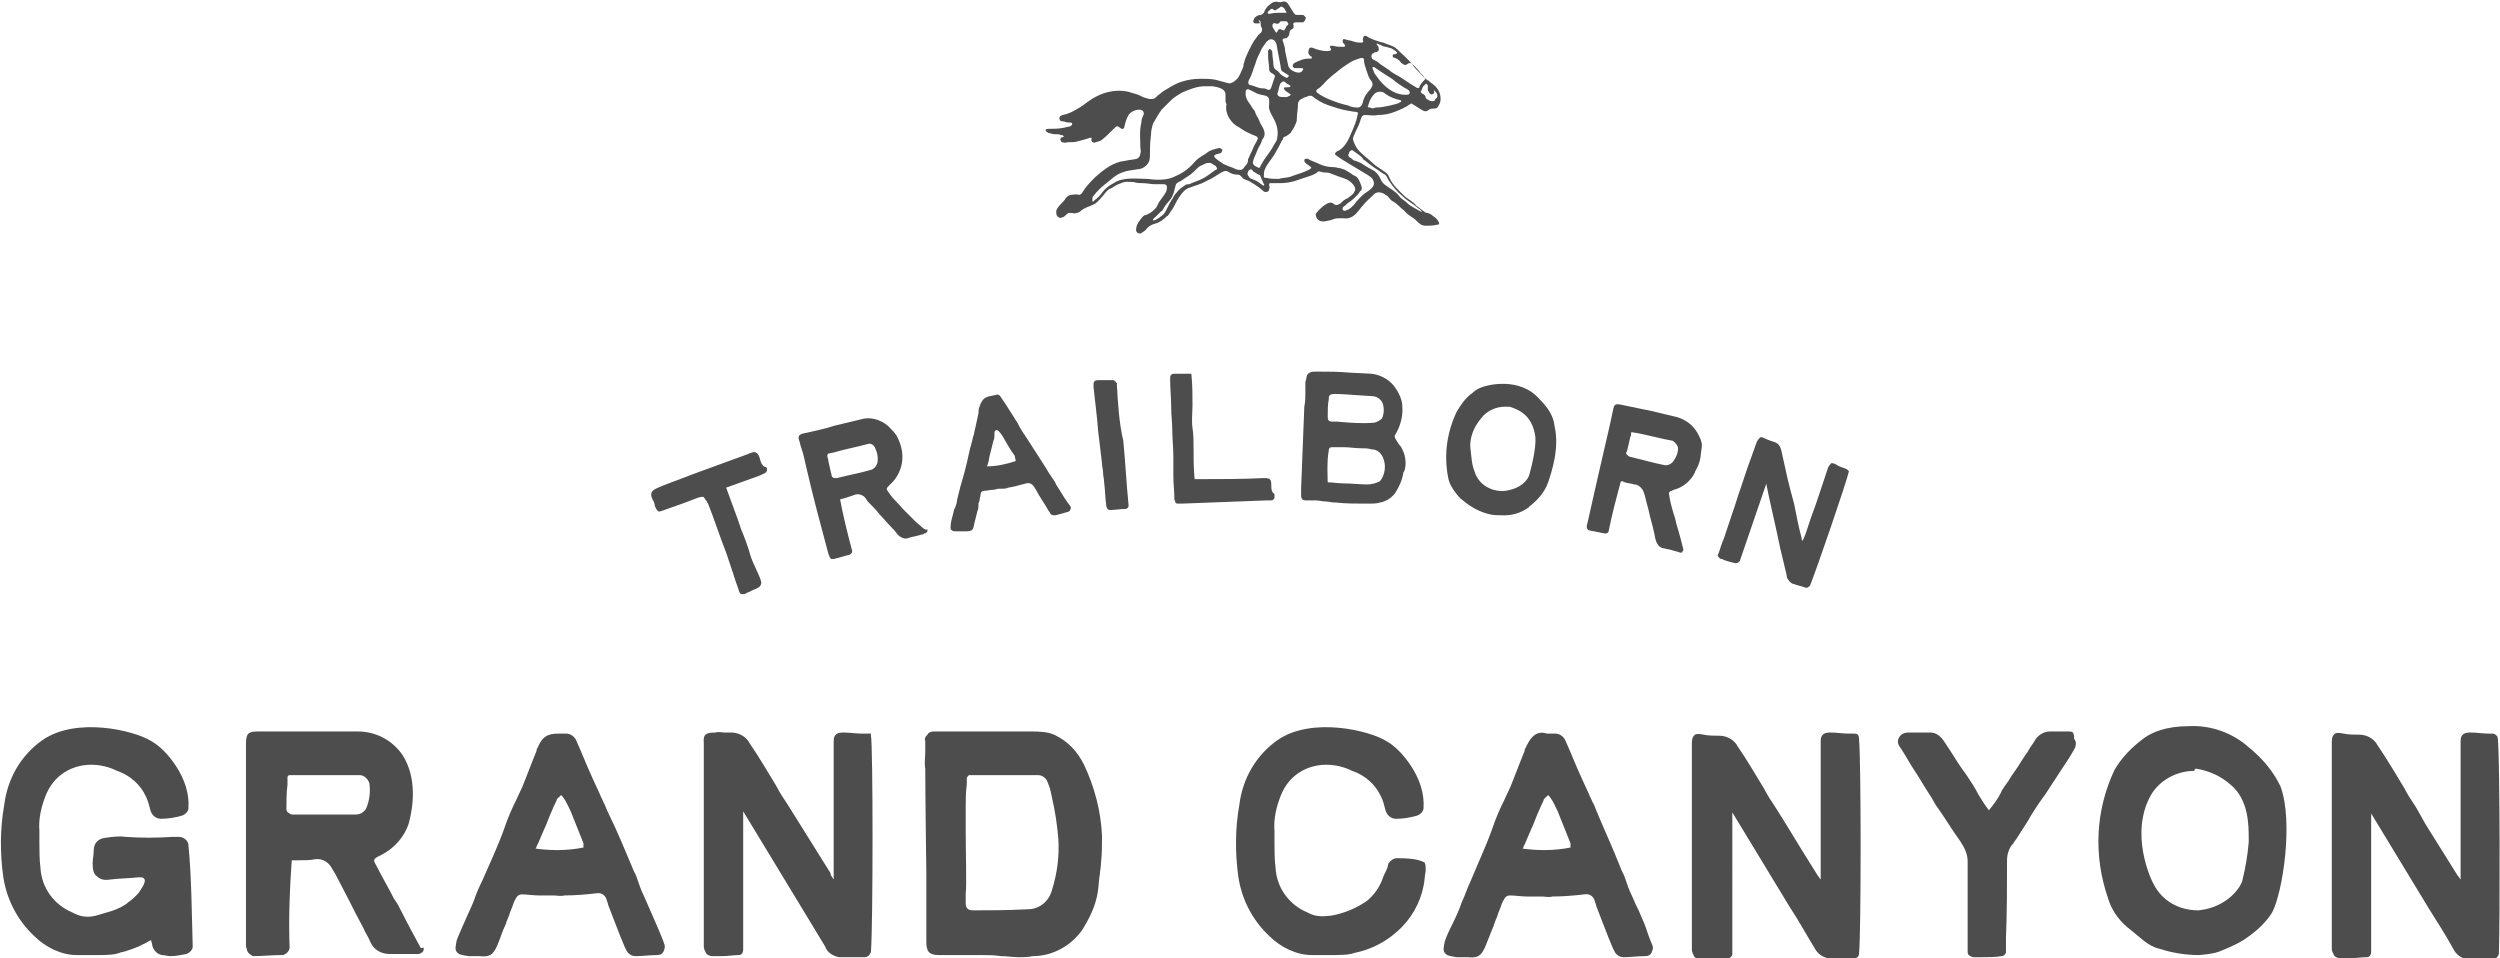 <?xml version="1.0" encoding="UTF-8"?>
<!-- Generator: Adobe Illustrator 28.3.0, SVG Export Plug-In . SVG Version: 6.00 Build 0)  -->
<svg xmlns="http://www.w3.org/2000/svg" xmlns:xlink="http://www.w3.org/1999/xlink" version="1.1" id="Layer_1" x="0px" y="0px" viewBox="0 0 234.8 90" style="enable-background:new 0 0 234.8 90;" xml:space="preserve">
<style type="text/css">
	.st0{fill:#4D4D4D;}
</style>
<path class="st0" d="M118.2,2.2h-0.3c-0.1,0-0.2-0.1-0.2-0.2c0-0.1,0.1-0.2,0.1-0.3c0.2-0.2,0.4-0.3,0.6-0.3c0.1,0,0.2-0.1,0.3-0.2  c0.1-0.3,0.3-0.6,0.6-0.8c0.2-0.2,0.5-0.3,0.8-0.2c0.1,0,0.1,0,0.2,0c0.3-0.1,0.5-0.1,0.7,0.2c0.2,0.3,0.3,0.5,0.5,0.8  c0.1,0.1,0.1,0.2,0.3,0.2c0.1,0,0.3,0,0.4,0s0.3,0,0.3,0.1c0.1,0.1,0.2,0.1,0.1,0.3c0,0.1-0.1,0.2-0.2,0.3c-0.1,0-0.2,0-0.3,0h-0.4  c-0.2,0-0.3,0.1-0.2,0.3c0,0.1,0,0.3-0.1,0.3c-0.2,0.1-0.3,0.2-0.3,0.4c0,0.1,0,0.2-0.1,0.3c-0.1,0.1-0.1,0.2-0.3,0.2  c-0.2,0-0.3,0.1-0.2,0.3c0.1,0.3,0.2,0.6,0.2,0.9c0.1,0.5,0.2,0.9,0.3,1.4c0.1,0.4,0.8,0.7,1.1,0.6c0.1,0,0.2-0.1,0.3-0.3  c0-0.1-0.1-0.1-0.1-0.1c-0.2,0-0.3,0-0.5,0c-0.1,0-0.1,0-0.2,0c-0.3-0.1-0.2-0.4,0-0.5c0.2-0.1,0.4-0.2,0.7-0.3  c0.3-0.1,0.6-0.1,0.8-0.1c0.1,0,0.1,0,0.1-0.1c0-0.1,0-0.1-0.1-0.1c-0.1-0.1-0.3-0.3-0.2-0.5c0-0.3,0.2-0.4,0.4-0.3  c0.5,0.2,0.9,0.3,1.4,0.3c0.1,0,0.2,0,0.3-0.1V4.6c0-0.1-0.1-0.1-0.1-0.2c0-0.1,0.1-0.1,0.1-0.1c0.1,0,0.2,0,0.2,0  c0.3,0.1,0.7,0.1,1,0.1c0.1,0,0.2-0.1,0.1-0.2c-0.1-0.1-0.2-0.2-0.2-0.3c0-0.2,0.1-0.3,0.2-0.2c0.2,0,0.3,0.1,0.5,0.1  c0.3,0.1,0.6,0.2,0.9,0.2c0.1,0,0.1,0,0.2,0c0.1,0,0.2-0.1,0.1-0.2v0c0-0.1,0-0.3,0.1-0.4c0.1-0.1,0.3,0,0.4,0.1  c0.4,0.2,0.9,0.4,1.4,0.5c0.3,0.1,0.5,0.2,0.8,0.3c0.3,0.1,0.5,0.3,0.7,0.5c0.4,0.4,0.8,0.7,1.2,1.2c0.2,0.3,0.4,0.5,0.6,0.7  c0.3,0.3,0.6,0.7,1,0.9c0.2,0.2,0.4,0.3,0.6,0.5c0.3,0.3,0.5,0.7,0.5,1.2c0,0.3-0.1,0.5-0.3,0.8c-0.1,0.1-0.3,0.1-0.4,0.1  c-0.1,0-0.3,0-0.4,0.1c-0.2,0.2-0.4,0.2-0.7,0c-0.3-0.2-0.5-0.3-0.8-0.5c-0.1-0.1-0.2-0.1-0.3,0c-0.4,0.3-0.9,0.5-1.4,0.7  c-0.5,0.2-1,0.3-1.6,0.3c-0.4,0.1-0.8,0-1.2,0c-0.2,0-0.3,0.1-0.4,0.4c-0.1,0.4-0.3,0.8-0.5,1.2c-0.1,0.3-0.3,0.5-0.2,0.8  c0.1,0.3,0.2,0.5,0.4,0.8c0.4,0.5,1,0.9,1.4,1.3c0.3,0.3,0.7,0.5,1.1,0.8c0.2,0.1,0.4,0.3,0.5,0.6c0.3,0.7,0.9,1.2,1.4,1.7  c0.3,0.3,0.8,0.5,1.1,0.9c0.3,0.2,0.5,0.4,0.8,0.6c0.1,0.1,0.2,0.1,0.3,0.1c0.2,0.1,0.3,0.1,0.5,0.3c0.2,0.1,0.4,0.3,0.5,0.5  c0.1,0.2,0.1,0.3-0.1,0.3c-0.4,0.1-0.8,0.1-1.1,0.1c-0.4,0-0.6-0.2-0.9-0.5c-0.3-0.3-0.8-0.5-1.1-0.9c-0.4-0.3-0.7-0.7-1.1-0.9  c-0.2-0.1-0.3-0.3-0.5-0.5c-0.2-0.1-0.4-0.3-0.6-0.3c-0.2-0.1-0.5,0-0.6,0.1c-0.1,0-0.1,0.1-0.1,0.1c-0.3,0.3-0.7,0.6-1,1  c-0.2,0.2-0.3,0.4-0.5,0.6c-0.3,0.4-0.8,0.7-1.3,0.6c-0.1,0-0.3,0-0.5,0c-0.3,0-0.5,0.1-0.8,0.2c-0.2,0-0.4,0.1-0.6,0.1  c-0.3,0-0.6-0.1-0.7-0.5c-0.1-0.3,0.1-0.3,0.2-0.5c0.3-0.3,1-1,1.4-0.7c0.2,0.2,0.4,0.2,0.7,0c0.2-0.2,0.4-0.4,0.7-0.5  c0.2-0.2,0.5-0.3,0.6-0.6c0.3-0.4-0.3-0.9-0.6-1.1c-0.2-0.1-0.5-0.2-0.8-0.3c-0.3-0.1-0.5-0.2-0.8-0.3c-0.2-0.1-0.4-0.1-0.6-0.1  c-0.2,0-0.4-0.1-0.5-0.1c-0.1,0-0.1,0-0.1,0c-0.3,0.3-0.7,0.4-1,0.5c-0.3,0.1-0.6,0.2-0.9,0.3c-0.5,0.2-1.1,0.3-1.7,0.3  c-0.3,0-0.5,0-0.8,0c-0.2,0-0.2,0-0.2,0.2c0,0.1,0.1,0.2,0,0.3c0,0.1,0,0.3-0.2,0.3c-0.1,0.1-0.3,0-0.4-0.1  c-0.2-0.2-0.5-0.4-0.8-0.6c-0.2-0.1-0.3-0.2-0.5-0.3c-0.2-0.1-0.3-0.1-0.5-0.2c-0.1-0.1-0.2-0.2-0.3-0.3c-0.1-0.1-0.2-0.1-0.3-0.1  c-0.3,0-0.6-0.1-0.9-0.3c-0.2-0.1-0.4,0-0.6,0.1c-0.5,0.3-0.9,0.6-1.4,0.8c-0.5,0.3-1,0.4-1.5,0.6c-0.4,0.1-0.7,0.4-0.9,0.7  c-0.3,0.4-0.5,0.8-0.7,1.2c-0.1,0.2-0.3,0.4-0.4,0.6c-0.1,0.1-0.1,0.2-0.2,0.2c-0.3,0.3-0.7,0.6-1.1,0.7c-0.4,0.1-0.7,0.3-0.9,0.6  c-0.1,0.1-0.3,0.2-0.4,0.3c-0.3,0.1-0.5-0.1-0.5-0.3c0-0.3,0.1-0.5,0.2-0.7c0.1-0.1,0.2-0.3,0.3-0.4c0.1-0.1,0.2-0.3,0.4-0.3  c0.3-0.1,0.6-0.3,0.8-0.5c0.1-0.1,0.2-0.2,0.3-0.4c0.1-0.3,0.3-0.5,0.5-0.8c0.2-0.3,0.4-0.5,0.4-0.9c0-0.2-0.1-0.3-0.3-0.3  c-0.3,0-0.5,0-0.8,0c-0.4,0-0.8-0.1-1.2-0.1c-0.3,0-0.5,0-0.8-0.1c-0.4,0-0.8-0.1-1.2,0.1c-0.3,0.1-0.5,0.2-0.8,0.4  c-0.1,0.1-0.3,0.1-0.5,0.3c-0.2,0.2-0.4,0.5-0.6,0.7c-0.2,0.2-0.4,0.5-0.7,0.6c-0.2,0.1-0.4,0.2-0.7,0.3c-0.2,0.1-0.4,0.2-0.6,0.4  c-0.2,0.1-0.5,0.2-0.7,0.1c-0.1,0-0.2,0-0.3,0c-0.1,0-0.2,0.1-0.3,0.2c-0.1,0.1-0.2,0.2-0.3,0.2c-0.2,0.1-0.3,0.1-0.5-0.1  c-0.1-0.1-0.1-0.3-0.1-0.5c0.1-0.3,0.3-0.5,0.5-0.7c0.1-0.1,0.3-0.3,0.4-0.5c0.1-0.1,0.3-0.3,0.5-0.3c0.2,0,0.5-0.1,0.7,0  c0.2,0,0.3-0.1,0.4-0.3c0.3-0.5,0.8-1,1.2-1.4c0.8-0.7,1.7-1.4,2.8-1.5c0.4-0.1,0.8-0.1,1.1-0.2c0.2-0.1,0.3-0.3,0.3-0.5  c0.1-0.2,0-0.4,0-0.6c0-0.8-0.1-1.5,0.1-2.3c0-0.3,0.1-0.5,0.2-0.7c0.1-0.3-0.1-0.5-0.4-0.5c-0.4,0-0.8,0.2-1,0.5  c-0.2,0.3-0.3,0.7-0.4,1.1c0,0.2-0.2,0.3-0.4,0.1c-0.3-0.2-0.3-0.2-0.6,0.1c-0.4,0.4-0.8,0.8-1.2,1.1c-0.2,0.1-0.4,0.1-0.6,0.2  c-0.2,0-0.3-0.1-0.3-0.3c0.1-0.2-0.1-0.2-0.3-0.1c-0.3,0.1-0.7,0.2-1.1,0.3c-0.3,0.1-0.7,0-1,0.1c-0.2,0-0.5,0-0.5-0.3  c0-0.1,0-0.2,0.1-0.2c0.1,0,0.2,0,0.2-0.1c0,0-0.1-0.1-0.1-0.1c0,0-0.1,0-0.1,0c-0.2-0.1-0.4-0.1-0.7-0.1c-0.2,0-0.3-0.1-0.5-0.1  c-0.1-0.1-0.3-0.1-0.3-0.3c0.1-0.1,0.2-0.1,0.3-0.1c0.5,0,0.9,0,1.4-0.1c0.1,0,0.3-0.1,0.5-0.1c0.1,0,0.3-0.1,0.3-0.3  c0-0.1-0.3-0.1-0.4-0.1c-0.2,0-0.3-0.1-0.5-0.1c-0.2,0-0.3-0.1-0.3-0.3c0-0.2,0.1-0.2,0.3-0.3c0.6-0.1,1.1-0.4,1.6-0.7  c0.5-0.3,0.9-0.7,1.5-1c0.9-0.5,2-0.7,3-0.5c0.3,0.1,0.7,0.2,1,0.3c0.4,0.2,0.8,0.4,1.2,0.4c0.2,0,0.3,0,0.5-0.2  c0.2-0.2,0.4-0.3,0.6-0.5c0.5-0.3,1.1-0.7,1.7-0.9c0.6-0.2,1.2-0.3,1.9-0.3c0.5,0,0.9,0,1.4,0.1c0.4,0.1,0.7,0.2,1.1,0.3  c0.3,0.1,0.6-0.1,0.9-0.4c0.1-0.1,0.2-0.3,0.3-0.5c0.1-0.3,0.3-0.5,0.3-0.9c0.1-0.2,0.1-0.4,0.2-0.6c0.2-0.5,0.5-1.1,0.8-1.6  c0.2-0.2,0.3-0.5,0.6-0.7c0.1-0.1,0.2-0.3,0.1-0.5c-0.1-0.1-0.1-0.3-0.1-0.5c0-0.1-0.1-0.2-0.2-0.2C118.4,2.2,118.3,2.2,118.2,2.2  L118.2,2.2z M115.1,9.5V8.9c0-0.6-0.7-0.7-1.2-0.8c-0.2,0-0.5,0-0.7,0c-0.8,0-1.5,0.3-2.2,0.6c-0.3,0.2-0.7,0.4-1,0.7  c-0.3,0.3-0.6,0.6-0.9,0.9c-0.3,0.4-0.5,0.8-0.8,1.3c-0.1,0.3-0.2,0.7-0.2,1.1c-0.1,0.7-0.1,1.4-0.1,2c0,0.3-0.1,0.6-0.3,0.8  c-0.3,0.3-0.6,0.4-0.9,0.4c-0.5,0.1-0.9,0.1-1.4,0.3c-0.6,0.2-1.1,0.7-1.6,1.1c-0.4,0.3-0.8,0.7-1.1,1.1c-0.1,0.1-0.1,0.2-0.1,0.3  c0,0.1,0,0.1,0,0.2c0.1,0.1,0.1,0,0.2-0.1c0.3-0.2,0.5-0.4,0.7-0.7c0.3-0.4,0.7-0.7,1.1-0.9c0.9-0.6,2.1-0.4,3.1-0.4  c0.9,0.1,1.9,0.2,2.8-0.3c0.7-0.3,1.3-0.8,1.8-1.4c0.3-0.3,0.7-0.5,1-0.7c0.3-0.3,0.8-0.4,1.2-0.5c0.1,0,0.3,0.1,0.3,0.2  c0,0.1-0.1,0.3-0.2,0.3c-0.1,0-0.3,0.1-0.4,0.1c-0.2,0.1-0.2,0.2-0.1,0.3c0.2,0.2,0.5,0.4,0.8,0.6c0.4,0.2,0.8,0.3,1.2,0.5  c0.3,0.1,0.5,0.1,0.7-0.1c0.1-0.2,0.3-0.3,0.4-0.6c0-0.1,0-0.3,0.1-0.4c0.1-0.3,0.3-0.6,0.4-0.9c0.1-0.3,0.3-0.5,0.4-0.8  c0.1-0.1,0-0.2-0.1-0.3c-0.3-0.1-0.5-0.2-0.7-0.3c-0.5-0.2-0.8-0.5-1.2-0.7c-0.6-0.4-1.1-1.3-0.9-2C115.1,9.6,115.1,9.5,115.1,9.5  L115.1,9.5z M120,16.8c0.1,0,0.1,0,0.1,0c0.3-0.1,0.8-0.1,1.1-0.2c0.5-0.2,0.9-0.3,1.4-0.5c0.1-0.1,0.3-0.1,0.4-0.2  c0.2-0.1,0.2-0.2,0-0.3c-0.1-0.1-0.3-0.2-0.4-0.3c-0.1-0.1-0.1-0.2-0.1-0.3c0.1-0.1,0.2-0.1,0.3-0.1c0.3,0.2,0.7,0.3,1.1,0.5  c0.4,0.2,0.9,0.3,1.4,0.3c0.2,0,0.4,0.1,0.6,0.1c0.2,0.1,0.4,0.1,0.5,0.2c0.2,0.1,0.3,0.2,0.5,0.3c0.1,0.1,0.3,0.2,0.5,0.3  c0.3,0.3,0.4,0.7,0.5,1c0,0.1,0,0.3-0.1,0.3c-0.1,0.1-0.2,0.3-0.3,0.4c-0.3,0.3-0.5,0.5-0.8,0.7c-0.2,0.1-0.3,0.3-0.5,0.4  c-0.1,0.1-0.1,0.1-0.1,0.3c0.1,0.1,0.1,0.1,0.2,0.1c0.1,0,0.2-0.1,0.3-0.1c0.2-0.1,0.4-0.3,0.6-0.5c0.2-0.3,0.4-0.5,0.7-0.8  c0.3-0.3,0.6-0.4,0.9-0.7c0.2-0.2,0.3-0.4,0.2-0.7s-0.3-0.4-0.6-0.6c-0.5-0.3-1-0.6-1.5-0.9c-0.5-0.3-1-0.6-1.4-0.9  c-0.2-0.1-0.1-0.3,0.1-0.4c0.3-0.1,0.6-0.4,0.8-0.7c0.3-0.4,0.4-0.8,0.6-1.2c0.2-0.5,0.4-0.9,0.5-1.5c0.1-0.2,0-0.3-0.2-0.3  c-0.3,0-0.5-0.1-0.7-0.1c-0.6-0.1-1.2-0.3-1.8-0.5c-0.6-0.2-1.1-0.5-1.6-0.9C123.1,9,123,9,122.9,9c-0.1,0.1-0.3,0.1-0.5,0.2  c-0.1,0.1-0.3,0.1-0.4,0.3c-0.1,0.1-0.1,0.3-0.1,0.4c0,0.4-0.1,0.8-0.1,1.2c0,0.2,0,0.3-0.1,0.5c-0.1,0.3-0.3,0.6-0.5,0.9  c-0.1,0.1-0.3,0.2-0.4,0.3c-0.1,0-0.3,0.1-0.3,0.2c0,0.1,0,0.1-0.1,0.2c-0.2,0.4-0.4,0.8-0.7,1.3c-0.3,0.5-0.7,0.9-0.9,1.4  c-0.1,0.2-0.1,0.4-0.1,0.7c0,0.1,0.1,0.1,0.2,0.1C119.3,16.8,119.7,16.8,120,16.8L120,16.8z M127.5,10.1c0.2,0,0.4-0.1,0.5-0.5  c0.1-0.5,0.4-0.9,0.7-1.2c0.2-0.3,0.3-0.5,0.1-0.8c-0.2-0.2-0.3-0.5-0.4-0.8c0-0.1-0.1-0.2-0.1-0.3c-0.1-0.3-0.2-0.6-0.2-0.9  c0-0.4-0.9,0.1-1,0.1c-0.4,0.2-0.8,0.5-1.1,0.7c-0.6,0.5-1.2,0.9-1.7,1.5c-0.2,0.2-0.4,0.4-0.6,0.5c-0.1,0.1-0.1,0.2,0,0.3  c0.4,0.3,0.8,0.5,1.3,0.7c0.5,0.2,1.1,0.4,1.6,0.5C126.8,10,127.1,10.1,127.5,10.1L127.5,10.1z M119.2,9.8V9.4  c0-0.2-0.1-0.3-0.3-0.4c-0.3-0.1-0.7-0.1-1-0.3c-0.2-0.1-0.4-0.2-0.6-0.3c-0.4-0.1-0.3,0.3-0.3,0.6c0.1,0.5,0.4,0.7,0.6,1.1  c0.1,0.2,0.3,0.3,0.3,0.5c0.1,0.3,0.3,0.5,0.4,0.8c0.1,0.3,0.3,0.5,0.4,0.8c0.1,0.2,0.1,0.5,0,0.7c-0.2,0.2-0.2,0.5-0.4,0.8  c-0.2,0.3-0.3,0.7-0.5,1.1c-0.2,0.5-0.2,0.7,0.3,0.9c0,0,0,0,0,0c0.1,0.1,0.2,0.1,0.3-0.1c0-0.1,0-0.1,0.1-0.2  c0.3-0.6,0.8-1.1,1.1-1.7c0.1-0.2,0.2-0.3,0.3-0.5c0.2-0.7,0.1-1.4-0.3-2.1C119.4,10.7,119.1,10.3,119.2,9.8z M119.1,5.3V4.8  c0-0.1,0.1-0.1,0.1-0.2c0.1,0,0.1,0,0.2,0.1c0.1,0.1,0.1,0.2,0.1,0.3c0,0.4,0.1,0.7,0.1,1.1c0,0.2,0.1,0.4,0.3,0.5  c0.1,0.1,0.2,0.1,0.3,0.3c0.2,0.2,0.4,0.3,0.6,0.4c0.1,0,0.2,0,0.2-0.1c0.1-0.1,0-0.2-0.1-0.2c-0.1-0.1-0.2-0.1-0.3-0.2  c-0.2-0.1-0.3-0.2-0.3-0.4c-0.1-0.7-0.3-1.5-0.4-2.2c-0.1-0.5-0.6-0.7-0.9-0.3C119,3.8,119,3.9,118.9,4c-0.2,0.3-0.4,0.5-0.5,0.8  c-0.2,0.4-0.4,0.8-0.5,1.2c-0.2,0.5-0.3,1-0.6,1.5c-0.1,0.2-0.1,0.5,0.2,0.5c0.4,0.1,0.7,0.3,1.1,0.3c0.1,0,0.3,0,0.4,0.1  c0.3,0.1,0.3,0,0.4-0.2c0.1-0.3,0.2-0.6,0.3-0.9c0.1-0.2,0-0.3-0.2-0.4c-0.2-0.1-0.3-0.2-0.3-0.4C119.2,6.1,119.1,5.7,119.1,5.3  L119.1,5.3z M130.9,5.1L130.9,5.1c0.1,0,0.2,0,0.3-0.1c0.1-0.1-0.1-0.1-0.1-0.2c-0.2-0.1-0.4-0.3-0.6-0.3c-0.2-0.1-0.5-0.1-0.7-0.2  c-0.1-0.1-0.3-0.1-0.4-0.2c-0.1,0-0.1,0-0.1,0c0,0.1,0,0.1,0,0.1c0,0,0,0,0.1,0.1c0.1,0.1,0.1,0.3,0.1,0.4c-0.1,0.1-0.1,0.2-0.3,0.2  c-0.1,0-0.1,0-0.2,0.1c-0.1,0-0.2,0.1-0.2,0.3c0,0.1,0.1,0.3,0.2,0.3c0.2,0.1,0.4,0.2,0.6,0.4c0.3,0.2,0.6,0.4,0.9,0.6  c0.3,0.3,0.8,0.5,1.1,0.7c0.3,0.2,0.6,0.4,0.9,0.6c0.2,0.1,0.3,0.2,0.5,0.3c0.1,0.1,0.3,0.1,0.3,0c0.1-0.3,0.3-0.5,0.5-0.7  c0.1-0.1,0-0.1,0-0.2c-0.1-0.2-0.4-0.4-0.5-0.6c-0.2-0.2-0.4-0.5-0.7-0.7c-0.1-0.1-0.3-0.1-0.4,0c-0.1,0.1-0.2,0.1-0.3,0.1  c-0.1-0.1-0.2-0.1-0.3-0.2c-0.2-0.3-0.4-0.4-0.7-0.5c-0.1,0-0.1-0.1-0.1-0.2c0-0.1,0.1-0.1,0.1-0.1C130.7,5.1,130.8,5.1,130.9,5.1  L130.9,5.1z M114.3,15.8c0-0.1-0.1-0.1-0.1-0.2c-0.2-0.1-0.3-0.2-0.5-0.3c-0.1,0-0.1,0-0.2,0c-0.3,0-0.5,0.2-0.8,0.3  c-0.3,0.2-0.5,0.5-0.9,0.8c-0.3,0.2-0.6,0.4-0.9,0.6c-0.2,0.1-0.5,0.2-0.5,0.5c-0.1,0.2-0.1,0.5-0.2,0.7c-0.1,0.3-0.3,0.6-0.5,0.8  c-0.2,0.2-0.3,0.4-0.5,0.7c0,0.1-0.1,0.1-0.2,0.2c-0.1,0.1-0.3,0.3-0.4,0.4c-0.1,0.1-0.4,0.3-0.3,0.4c0.1,0,0.1,0,0.1,0  c0.3-0.1,0.7-0.4,0.9-0.6c0.1-0.1,0.2-0.3,0.3-0.5c0.1-0.2,0.2-0.4,0.3-0.6c0.1-0.1,0.1-0.2,0.2-0.3c0.1-0.2,0.2-0.4,0.4-0.6  c0.2-0.3,0.5-0.5,0.8-0.7c0.1-0.1,0.3-0.1,0.4-0.1c0.4-0.2,0.8-0.3,1.2-0.5c0.4-0.2,0.8-0.5,1.2-0.8  C114.3,15.9,114.3,15.9,114.3,15.8L114.3,15.8z M127,14.1c-0.1,0-0.3,0.1-0.3,0.3c-0.1,0.1-0.1,0.3,0.1,0.4c0.2,0.1,0.3,0.3,0.5,0.3  c0.2,0.1,0.3,0.1,0.5,0.2c0.3,0.2,0.6,0.4,1,0.6c0.4,0.2,0.7,0.5,0.9,1c0.1,0.2,0.2,0.3,0.3,0.4c0.5,0.4,1,0.6,1.4,1.1  c0.2,0.3,0.5,0.4,0.8,0.7c0.3,0.3,0.8,0.5,1.1,0.7c0.1,0,0.1,0.1,0.2,0.1c0.1-0.1-0.1-0.1-0.1-0.2c-0.3-0.2-0.5-0.4-0.8-0.6  c-0.3-0.2-0.6-0.4-0.9-0.7c-0.5-0.4-0.9-0.9-1.3-1.5c-0.1-0.2-0.2-0.5-0.5-0.6c-0.6-0.4-1.2-0.8-1.8-1.3c-0.1,0-0.1-0.1-0.1-0.1  C127.8,14.6,127.4,14.4,127,14.1L127,14.1L127,14.1z M132,8.9L132,8.9c0.2,0,0.4,0,0.4-0.2c0-0.2-0.1-0.2-0.2-0.3  c-0.4-0.2-0.8-0.5-1.1-0.7c-0.3-0.3-0.7-0.5-1-0.7c-0.3-0.2-0.6-0.4-0.9-0.6c-0.1-0.1-0.1-0.1-0.2-0.1c-0.1,0-0.1,0-0.1,0.1  c0.1,0.2,0.1,0.3,0.2,0.5c0.2,0.3,0.5,0.7,0.8,1C130.5,8.5,131.2,8.9,132,8.9L132,8.9z M129.2,10.1c0.5,0,0.9-0.1,1.4-0.2  c0.3-0.1,0.6-0.1,0.9-0.3c0.1,0,0.1-0.1,0.1-0.1c0-0.1-0.1-0.1-0.1-0.1c-0.5-0.1-1-0.3-1.4-0.6c-0.3-0.3-0.8-0.2-1,0  c-0.3,0.3-0.5,0.7-0.6,1.1c-0.1,0.2,0,0.2,0.2,0.2C128.8,10.2,129,10.2,129.2,10.1z M135,9c0-0.2-0.1-0.3-0.2-0.4  c0-0.1-0.1-0.1-0.1-0.1c-0.1,0,0,0.1,0,0.1c0,0.1,0,0.2-0.1,0.2c-0.1,0.1-0.2,0.1-0.3,0c-0.1-0.1-0.1-0.2-0.2-0.3c0-0.1,0-0.3,0-0.4  c0-0.1,0-0.1-0.1-0.2c-0.1-0.1-0.1,0-0.2,0.1c-0.2,0.1-0.2,0.3-0.3,0.5c-0.1,0.1-0.1,0.2,0.1,0.3c0.2,0.1,0.3,0.2,0.3,0.4  c0,0,0.1,0.1,0.1,0.1c0.2,0.1,0.3,0.2,0.5,0.2c0.1,0,0.3,0,0.3-0.2C135,9.2,135,9.1,135,9L135,9z M120.9,8.2L120.9,8.2  c0.1,0,0.3,0,0.3-0.1c0-0.1-0.1-0.1-0.1-0.1c-0.1-0.1-0.2-0.1-0.3-0.2c-0.2-0.2-0.3-0.2-0.5,0c-0.1,0.1-0.1,0.1-0.1,0.2  c-0.1,0.2-0.1,0.5-0.2,0.7c-0.1,0.2,0.1,0.4,0.3,0.4c0.3,0,0.5,0.1,0.8-0.1c0,0,0.1,0,0.1-0.1c0-0.1,0-0.1-0.1-0.1  c-0.1-0.1-0.3-0.2-0.4-0.3c-0.1-0.1-0.1-0.1-0.1-0.2S120.6,8.2,120.9,8.2C120.8,8.2,120.8,8.2,120.9,8.2L120.9,8.2z M117.5,15.9  c-0.2,0-0.3,0.2-0.3,0.3c-0.1,0.1,0,0.3,0.1,0.4c0.1,0.2,0.3,0.2,0.5,0.3c0.3,0.1,0.5,0.3,0.8,0.5c0,0,0.1,0.1,0.1,0  c0.1-0.1,0-0.1,0-0.1c-0.1-0.2-0.2-0.5-0.3-0.7c0-0.1-0.1-0.2-0.2-0.2c-0.2-0.1-0.3-0.2-0.5-0.3C117.6,15.9,117.5,15.9,117.5,15.9  L117.5,15.9z M119.5,2.4c0,0.2,0.2,0.4,0.3,0.6c0.1,0.1,0.1,0.1,0.2-0.1c0.1-0.2,0.2-0.2,0.4-0.1c0.2,0.1,0.2,0.1,0.3-0.1  c0.1-0.1,0.1-0.3,0.2-0.3c0.1-0.1,0.1-0.1,0.1-0.2c-0.1-0.1-0.1-0.2-0.2-0.2h-0.4c-0.1,0-0.2,0-0.2,0.1c-0.1,0.1-0.2,0.2-0.4,0.1  C119.6,2.1,119.5,2.3,119.5,2.4L119.5,2.4z M120.1,1.2h0.6c0.1,0,0.2,0,0.1-0.1c-0.1-0.1-0.1-0.3-0.3-0.4c-0.1-0.1-0.2-0.1-0.3,0  c-0.1,0.1-0.2,0.1-0.3,0.2c-0.1,0.1-0.2,0.1-0.3,0c-0.1-0.1-0.2-0.1-0.3,0c-0.1,0.1-0.1,0.1-0.2,0.2c-0.1,0.1,0,0.2,0.1,0.2  C119.7,1.2,119.9,1.2,120.1,1.2L120.1,1.2z"></path>
<path class="st0" d="M71.5,43.5c0-0.1-0.1-0.2-0.1-0.3c-0.1-0.4-0.2-0.6-0.4-0.7s-0.4,0-0.9,0.2l-5.2,1.9c-0.7,0.3-2.5,0.9-3.3,1.3  c-0.4,0.2-0.5,0.4-0.4,0.8c0.1,0.2,0.1,0.3,0.2,0.4c0,0.1,0.1,0.2,0.1,0.4c0.1,0.3,0.2,0.4,0.3,0.5s0.3,0,0.6-0.1  c0.5-0.2,1.5-0.5,3-1.1c0.3-0.1,0.6-0.2,0.7-0.1c0.1,0.1,0.1,0.2,0.3,0.4c0,0.1,0,0.1,0.1,0.2c0.6,1.5,1.1,3.1,1.7,4.6l0.6,1.8  c0.1,0.2,0.1,0.4,0.2,0.6c0.1,0.4,0.3,0.8,0.4,1.2c0.1,0.2,0.1,0.3,0.3,0.3h0.1c0.1,0,0.2,0,0.3-0.1c0.3-0.1,0.6-0.3,0.9-0.4  c0.1,0,0.1-0.1,0.2-0.1c0.2-0.1,0.3-0.3,0.3-0.5c-0.1-0.5-0.4-1-0.6-1.5c-0.2-0.4-0.4-0.9-0.5-1.3c-0.2-0.7-0.5-1.5-0.8-2.2  c-0.1-0.3-0.2-0.6-0.3-0.9l-1.1-3l2.5-0.9c0.1,0,0.2-0.1,0.3-0.1c0.3-0.1,0.5-0.2,0.7-0.3c0.3-0.1,0.4-0.3,0.3-0.6  C71.6,43.8,71.6,43.6,71.5,43.5L71.5,43.5z"></path>
<path class="st0" d="M86,49c-0.2-0.2-0.4-0.4-0.6-0.6c-0.2-0.2-0.4-0.4-0.6-0.6c-0.4-0.5-0.9-0.9-1.3-1.5c-0.3-0.4-0.3-0.4,0.1-0.8  c0.8-0.7,1.8-2.4,0.6-4.6c-0.2-0.3-0.5-0.6-0.8-0.9c-0.7-0.6-1.7-0.9-2.6-0.6L78.3,40c-0.9,0.3-1.9,0.5-2.8,0.7  c-0.5,0.1-0.6,0.3-0.4,0.8c0.1,0.5,0.3,0.9,0.4,1.4c0.1,0.4,0.2,0.9,0.3,1.3c0.6,2.6,1.3,5.2,2,7.8c0.1,0.3,0.2,0.5,0.3,0.5h0.1h0.1  c0.5-0.1,1-0.3,1.5-0.4c0.2-0.1,0.3-0.3,0.2-0.5c-0.4-1.5-0.8-3.1-1.1-4.7c0.1,0,0.3-0.1,0.4-0.1c0.3-0.1,0.6-0.2,0.9-0.3  c0.4-0.2,0.9,0,1.1,0.3l0.2,0.3c0.4,0.4,0.8,0.8,1.1,1.2c0.4,0.4,0.7,0.8,1.1,1.2c0.2,0.2,0.4,0.4,0.6,0.7c0.3,0.3,0.7,0.5,1.1,0.3  c0.3-0.1,0.5-0.1,0.8-0.2c0.1,0,0.3-0.1,0.4-0.1s0.1,0,0.2-0.1c0.1,0,0.2,0,0.2-0.1c0.1,0,0.1-0.1,0.1-0.1c0-0.1,0-0.1,0-0.2  C86.9,49.9,86.5,49.4,86,49L86,49z M77.8,42.6l0.5-0.1c1-0.3,2.1-0.5,3.2-0.8c0.3-0.1,0.6,0.1,0.7,0.4c0.2,0.4,0.3,0.9,0.2,1.4  c-0.1,0.3-0.3,0.5-0.5,0.6c-1,0.3-2.1,0.5-3.3,0.8c-0.1,0-0.2,0-0.3,0c-0.1-0.1-0.2-0.1-0.2-0.3c-0.1-0.4-0.2-0.8-0.3-1.3  c0-0.2-0.1-0.3-0.1-0.5C77.7,42.7,77.7,42.7,77.8,42.6L77.8,42.6z"></path>
<path class="st0" d="M100,46.8c-0.2-0.3-0.3-0.5-0.5-0.8c-0.1-0.2-0.3-0.4-0.4-0.7c-0.2-0.3-0.4-0.6-0.6-0.9  c-0.1-0.2-0.2-0.3-0.3-0.5C97.6,43,97,42,96.4,41.1c-0.1-0.1-0.1-0.2-0.2-0.3s-0.1-0.2-0.2-0.3c-0.1-0.2-0.2-0.3-0.3-0.5  c-0.1-0.3-0.3-0.5-0.4-0.7c-0.4-0.6-0.8-1.3-1.3-2c-0.1-0.2-0.3-0.3-0.5-0.2L93,37.2c-0.5,0.1-0.7,0.3-0.9,0.7  c0,0.1-0.1,0.2-0.1,0.3c-0.1,0.2-0.1,0.4-0.1,0.6c-0.1,0.5-0.2,0.9-0.3,1.4c-0.1,0.3-0.1,0.6-0.2,0.8c-0.1,0.5-0.3,1.1-0.4,1.6  c-0.2,1-0.5,2.1-0.8,3.1c-0.1,0.4-0.2,0.8-0.3,1.2c0,0.2-0.1,0.6-0.3,1c-0.1,0.5-0.3,1.1-0.3,1.3c0,0.3-0.1,0.5,0.1,0.6  c0.1,0.1,0.2,0.1,0.4,0.1c0.1,0,0.2,0,0.3,0c0.1,0,0.1,0,0.2,0s0.3,0,0.4,0c0.6,0,0.7-0.1,0.8-0.7c0.1-0.4,0.2-0.8,0.3-1.2  c0.1-0.2,0.1-0.4,0.1-0.7c0-0.1,0.1-0.2,0.1-0.3c0-0.2,0.1-0.4,0.1-0.6c0-0.1,0.1-0.3,0.3-0.3c0.3,0,0.6-0.1,0.9-0.1  c0.2,0,0.3-0.1,0.5-0.1c0.1,0,0.2,0,0.3,0c0.2,0,0.4,0,0.6-0.1c0.7-0.1,1.2-0.3,1.7-0.4c0.3-0.1,0.6,0.1,0.7,0.3  c0.1,0.1,0.1,0.2,0.2,0.3c0.3,0.6,0.8,1.3,1.2,2c0.1,0.1,0.1,0.2,0.2,0.3s0.3,0.1,0.4,0.1c0.4-0.1,0.8-0.2,1.1-0.3  c0.1,0,0.3-0.1,0.3-0.2c0.1-0.1,0.1-0.3,0-0.4C100.4,47.4,100.2,47.1,100,46.8L100,46.8z M95.4,43.3c-0.9,0.3-1.8,0.5-2.7,0.5  c0-0.1,0.1-0.2,0.1-0.3c0.1-0.3,0.1-0.6,0.2-0.9c0.1-0.4,0.2-0.8,0.3-1.2c0.1-0.2,0.1-0.4,0.1-0.6v-0.1v-0.1c0-0.1,0.1-0.2,0.2-0.2  s0.1,0,0.2,0.1c0.2,0.2,0.4,0.5,0.5,0.7c0.3,0.5,0.6,1.1,1,1.6L95.4,43.3C95.4,43.2,95.4,43.2,95.4,43.3L95.4,43.3z"></path>
<path class="st0" d="M104.9,36.2c0-0.1,0-0.1,0-0.2c-0.1-0.1-0.2-0.3-0.4-0.3c-0.1,0-0.2,0-0.3,0c-0.1,0-0.2,0-0.3,0  c-0.2,0-0.4,0-0.6,0s-0.4,0-0.5,0.1s-0.1,0.3-0.1,0.5c0.1,0.9,0.2,1.8,0.3,2.7c0.1,0.7,0.1,1.4,0.2,2c0.1,0.8,0.2,1.6,0.3,2.5  c0,0.3,0.1,0.6,0.1,0.9c0,0.3,0.1,0.6,0.1,0.9c0.1,0.8,0.1,1.5,0.2,2.2c0,0.1,0.1,0.2,0.1,0.3c0.1,0.1,0.2,0.1,0.3,0.1l0,0  c0.4,0,0.9-0.1,1.4-0.1c0.2,0,0.3-0.2,0.3-0.3c-0.2-2-0.3-4-0.5-6.1C105.1,39.7,105,37.9,104.9,36.2L104.9,36.2z"></path>
<path class="st0" d="M119.4,45.6c0-0.6-0.1-0.7-0.7-0.7c-2,0.1-4,0.1-5.9,0.1c-0.1,0-0.3,0-0.4,0s-0.1,0-0.2,0  c-0.1-1-0.1-1.9-0.1-2.9c0-0.6,0-1.3-0.1-1.9c-0.1-0.7,0-1.5,0-2.2c0-0.9,0-1.8-0.1-2.8v-0.1h-0.6c-0.1,0-0.2,0-0.3,0  c-0.2,0-0.4,0-0.6,0s-0.3,0-0.4,0.1s-0.1,0.2-0.1,0.4c0,0.9,0.1,1.8,0.1,2.7c0,0.7,0.1,1.4,0.1,2.1c0,0.8,0.1,1.6,0.1,2.5  c0,0.3,0,0.6,0,0.9c0,0.3,0,0.6,0,0.9c0,0.7,0.1,1.5,0.1,2.2c0,0.1,0.1,0.2,0.1,0.3s0.2,0.1,0.3,0.1c0.1,0,0.1,0,0.2,0s0.1,0,0.1,0  c2.6-0.1,5.2-0.2,7.9-0.3c0.1,0,0.3,0,0.4,0h0.1c0.1,0,0.3-0.1,0.3-0.3v-0.3C119.4,46.2,119.4,45.9,119.4,45.6L119.4,45.6z"></path>
<path class="st0" d="M131.7,42.2c-0.1-0.3-0.3-0.4-0.4-0.6c-0.1-0.2-0.2-0.3-0.3-0.5c0-0.1,0-0.1,0-0.2c0.5-0.8,0.8-1.8,0.7-2.8  c0-0.4-0.2-1-0.6-1.6c-0.5-0.8-1.4-1.3-2.3-1.4l-2-0.1c-1.1-0.1-2.2-0.1-3.2-0.1c-0.2,0-0.4,0-0.6,0.1s-0.3,0.3-0.3,0.5  c0,0.1-0.1,0.3-0.1,0.4c0,0.3,0,0.7,0,1c0,0.4,0,0.8-0.1,1.3c-0.1,2.6-0.2,5.1-0.3,7.7c0,0.1,0,0.2,0,0.3s0,0.3,0,0.4  s0.1,0.3,0.1,0.3s0.2,0.1,0.3,0.1h0.1c0.3,0,0.6,0,0.9,0s0.6,0.1,0.9,0.1s0.6,0.1,0.9,0.1h0.1c0.9,0.1,1.8,0.1,2.7,0.1  c0.1,0,0.3,0,0.4,0c0.3,0,0.7,0,1-0.1c0.6-0.1,1.2-0.5,1.5-1s0.6-1.1,0.7-1.8C132.1,44,132.1,42.9,131.7,42.2L131.7,42.2z   M128.4,45.5c-0.7,0-1.5-0.1-2.2-0.1c-0.5,0-1-0.1-1.5-0.1l0,0c0-0.2-0.1-2,0.1-3c0-0.2,0.1-0.3,0.3-0.3l0,0h0.2c0.3,0,0.6,0,0.9,0  c0.5,0,1.1,0.1,1.6,0.1c0.3,0,0.7,0,1,0.1c0.5,0,0.9,0.3,1.1,0.8c0.3,0.7,0.2,1.6-0.3,2.2C129.2,45.4,128.8,45.5,128.4,45.5z   M129,39.7c-1.1,0.1-2.3,0-3.4-0.1c-0.2,0-0.3,0-0.5,0s-0.3-0.1-0.3-0.1c-0.1-0.1-0.1-0.2-0.1-0.4c0-0.6,0-1.1,0.1-1.6v-0.1  c0-0.3,0.2-0.4,0.5-0.4c0,0,0,0,0.1,0c0.6,0,1.8,0.1,1.8,0.1l1.6,0.1c0.6,0,1,0.4,1.1,0.8c0.1,0.4,0.1,0.8-0.1,1.3  C129.7,39.4,129.3,39.7,129,39.7L129,39.7z"></path>
<path class="st0" d="M144.6,37.5c-1.9-2.2-5.1-1.3-5.5-1.1c-0.3,0.1-0.6,0.3-0.8,0.5c-0.6,0.4-1.1,1.1-1.5,1.8  c-0.9,1.9-1.2,4-0.8,6.1c0.1,0.6,0.4,1.1,0.8,1.6c0.1,0.1,0.3,0.4,0.6,0.6c0.7,0.6,1.6,1.1,2.5,1.3c0.4,0.1,0.9,0.1,1.4,0.1  c0.7,0,1.5-0.2,2.2-0.7c0.1,0,0.1-0.1,0.1-0.1c0.8-0.6,1.5-1.4,1.8-2.3c0.3-0.9,1.1-3.2,0.6-5.3C145.9,39,145.3,38.2,144.6,37.5z   M143.6,44.7c-0.6,1.3-2.4,1.5-2.8,1.4c-1.1-0.1-2-0.8-2.3-1.8c-0.3-0.7-0.3-1.5-0.4-2.2c-0.1-0.9,0.3-2,1-2.8  c0.5-0.7,1.4-1.1,2.2-1.1c0.2,0,0.3,0,0.5,0l0,0c0.9,0.3,2.1,0.8,2.4,2.8C144.3,42.1,143.8,44,143.6,44.7L143.6,44.7z"></path>
<path class="st0" d="M159.6,41c-0.4-0.9-1.1-1.5-2-1.8l-2.5-0.6c-1-0.2-1.9-0.4-2.9-0.6c-0.5-0.1-0.6,0-0.7,0.5  c-0.1,0.5-0.2,0.9-0.3,1.4c-0.1,0.4-0.2,0.9-0.3,1.3c-0.6,2.6-1.2,5.2-1.8,7.9c-0.1,0.3-0.1,0.5,0,0.6s0.1,0.1,0.1,0.1  c0.5,0.1,1,0.2,1.5,0.3h0.1c0.3,0,0.3-0.3,0.3-0.3c0.3-1.5,0.7-3,1.1-4.5c0-0.1,0.1-0.1,0.2-0.1l0.2,0.1c0.3,0.1,0.6,0.1,0.9,0.2  c0.4,0,0.8,0.4,0.9,0.8l0.1,0.3c0.1,0.5,0.3,1.1,0.4,1.6c0.1,0.5,0.3,1.1,0.4,1.6c0.1,0.3,0.1,0.6,0.2,0.9c0.1,0.4,0.4,0.8,0.8,0.8  c0.3,0.1,0.6,0.1,0.8,0.2c0.1,0,0.3,0.1,0.4,0.1l0.3,0.1c0,0,0,0,0.1,0s0.1,0,0.1-0.1c0.1-0.1,0.1-0.1,0.1-0.2  c-0.1-0.4-0.4-1.6-0.6-2.2c-0.1-0.3-0.1-0.5-0.2-0.8c-0.2-0.6-0.4-1.3-0.5-1.9c-0.1-0.5-0.1-0.5,0.4-0.7c0.8-0.2,1.4-0.7,1.8-1.3  c0.1-0.2,0.2-0.3,0.2-0.4c0.2-0.4,0.4-0.7,0.5-1.3c0-0.1,0.1-0.7,0.1-0.8C159.9,41.7,159.8,41.4,159.6,41L159.6,41z M157.6,42.1  c0,0.5-0.2,0.9-0.5,1.3c-0.2,0.2-0.4,0.3-0.7,0.3c-1-0.2-2.1-0.5-3.3-0.8c-0.1,0-0.2-0.1-0.3-0.2s-0.1-0.2,0-0.3  c0.1-0.4,0.2-0.8,0.3-1.3c0.1-0.2,0.1-0.3,0.1-0.5c0.1,0,0.1,0,0.1,0l0.6,0.1c1,0.2,2.1,0.5,3.2,0.7  C157.4,41.6,157.6,41.9,157.6,42.1L157.6,42.1z"></path>
<path class="st0" d="M173.5,44.1l-0.2-0.1c-0.3-0.1-0.6-0.2-0.9-0.4c-0.2-0.1-0.3-0.1-0.4-0.1c-0.1,0.1-0.2,0.2-0.3,0.4l-0.9,2.7  c-0.2,0.6-0.4,1.2-0.6,1.7c-0.3,0.8-0.5,1.6-0.8,2.3c-0.1,0.1-0.1,0.2-0.1,0.3v-0.1c-0.1-0.1-0.1-0.2-0.1-0.3  c-0.3-1.1-0.5-2.2-0.7-3.2l-0.3-1.1c-0.1-0.4-0.2-0.8-0.3-1.2c-0.2-0.9-0.4-1.8-0.6-2.7c-0.1-0.4-0.3-0.7-0.7-0.8  c-0.3-0.1-0.6-0.2-0.8-0.3s-0.4-0.2-0.5-0.1c-0.1,0.1-0.2,0.2-0.3,0.4c-0.3,0.8-0.6,1.7-0.9,2.5c-0.2,0.6-0.4,1.2-0.6,1.8  c-0.3,0.8-0.5,1.6-0.8,2.4c-0.1,0.3-0.2,0.6-0.3,0.9c-0.1,0.3-0.2,0.6-0.3,0.9c-0.1,0.4-0.3,0.8-0.4,1.1c-0.1,0.3-0.2,0.6-0.3,0.9  c-0.1,0.1-0.1,0.2,0,0.3s0.1,0.2,0.3,0.2c0.4,0.2,0.9,0.3,1.3,0.4c0.2,0,0.3-0.1,0.4-0.2l2.5-7.3v0.1c0.4,2,0.9,4,1.3,6  c0.2,0.8,0.4,1.7,0.6,2.5c0,0.3,0.2,0.6,0.5,0.8c0.3,0.1,0.6,0.2,1,0.3l0.3,0.1h0.1c0.1,0,0.2-0.1,0.3-0.2c0.6-1.5,3.4-9.6,3.7-10.9  C173.7,44.4,173.6,44.2,173.5,44.1L173.5,44.1z"></path>
<path class="st0" d="M39.5,89c-0.6-1.1-1.2-2.2-1.8-3.4c-0.2-0.4-0.4-0.8-0.7-1.2c-0.5-1-1.1-2-1.6-3c-0.4-0.7-0.4-0.7,0.4-1.1  c1.2-0.6,2.2-1.7,2.6-3l0,0c0.4-1.5,0.8-4.2-0.6-6.4c-0.9-1.3-2.4-2.2-4.2-2.2h-2c-0.8,0-1.5,0-2.3,0c-1.7,0-3.4,0-5.1,0  c-0.9,0-1.1,0.2-1.1,1.2c0,0.8,0,1.7,0,2.5s0,1.6,0,2.3c0,4.6,0,9.3,0,13.9c0,0.2,0,0.4,0.1,0.6c0,0.2,0.2,0.4,0.4,0.5  c0,0,0.1,0.1,0.2,0.1c0.8,0,1.7-0.1,2.6-0.1c0.1,0,0.1,0,0.2,0c0.3-0.1,0.6-0.4,0.6-0.7c-0.1-2.7,0-5.4,0.2-8.2c0.2,0,0.4,0,0.6,0  c0.6,0,1.1,0,1.6-0.1c0.7-0.1,1.3,0.3,1.6,0.9l0.3,0.5c0.4,0.8,0.9,1.7,1.3,2.5s0.8,1.6,1.3,2.5c0.2,0.5,0.5,0.9,0.7,1.4  c0.3,0.7,1,1.1,1.8,1.1c0.5,0,0.9,0,1.4,0c0.2,0,0.4,0,0.7,0h0.6c0.1,0,0.3-0.1,0.4-0.2c0.1-0.1,0.1-0.3,0.1-0.4  C39.5,89.1,39.5,89,39.5,89L39.5,89z M26.9,76L26.9,76L26.9,76c0-0.8,0-1.5,0.1-2.3c0-0.2,0-0.4,0-0.7c0-0.1,0.1-0.2,0.2-0.2  c0,0,0,0,0.1,0h1c1.8,0,3.7,0,5.5,0c0.4,0,0.8,0.4,0.9,0.8c0.1,0.8,0,1.6-0.3,2.3l0,0c-0.2,0.4-0.6,0.6-1,0.6c-1.8,0-3.7,0-5.8,0  l0,0l0,0c-0.2,0-0.3,0-0.4-0.1C27,76.3,26.9,76.2,26.9,76z"></path>
<path class="st0" d="M60.5,84.2c-0.3-0.6-0.5-1.2-0.7-1.8c-0.1-0.3-0.3-0.6-0.4-0.9c-0.5-1.2-1.5-3.6-2.2-5c-0.3-0.6-0.4-1-0.5-1.1  c-0.1-0.3-0.3-0.6-0.4-0.9c-0.2-0.4-0.4-0.9-0.6-1.3c-0.6-1.3-1.1-2.6-1.6-3.7c-0.2-0.4-0.6-0.6-0.9-0.6h-0.8  c-1.1,0-1.5,0.4-1.9,1.3c0,0.1-0.1,0.1-0.1,0.2v0.1c-0.1,0.3-0.3,0.7-0.4,1c-0.3,0.8-0.6,1.5-0.9,2.3c-0.2,0.4-0.4,0.9-0.6,1.3  c-0.4,0.8-0.8,1.7-1.1,2.6c-0.6,1.7-1.4,3.4-2.1,5c-0.3,0.6-0.6,1.3-0.8,1.9l0,0c-0.1,0.3-0.4,0.9-0.7,1.6c-0.4,0.9-0.8,1.8-0.9,2.1  c-0.1,0.5-0.2,0.9,0,1.1c0.2,0.3,0.6,0.3,1.1,0.4c0.1,0,0.2,0,0.3,0c0.2,0,0.5,0,0.7,0c1,0.1,1.3-0.1,1.7-1c0.3-0.7,0.5-1.4,0.8-2  c0.1-0.4,0.3-0.7,0.4-1.1c0.1-0.2,0.1-0.3,0.2-0.5c0.1-0.3,0.2-0.6,0.4-0.9c0.1-0.2,0.3-0.3,0.5-0.3c0.5,0,1.1,0.1,1.6,0.1  c0.3,0,0.6,0,0.9,0c0.2,0,0.3,0,0.5,0c0.3,0,0.7,0.1,1,0c1.1,0,2.1-0.1,3-0.2l0,0c0.5-0.1,0.9,0.2,1,0.7l0,0  c0.1,0.2,0.1,0.4,0.2,0.6c0.4,1,0.9,2.4,1.5,3.8c0.1,0.2,0.2,0.4,0.3,0.5c0.2,0.2,0.4,0.3,0.7,0.3l0,0l0,0c0.7,0,1.3-0.1,2-0.1  c0.3,0,0.5-0.1,0.6-0.3c0.1-0.2,0.2-0.5,0.1-0.7C62.2,88,61.1,85.6,60.5,84.2L60.5,84.2z M54.8,79.6c-1.5,0.3-3,0.3-4.5,0.1  c0.1-0.1,0.1-0.3,0.2-0.4c0.2-0.5,0.4-0.9,0.6-1.4c0.3-0.6,0.5-1.3,0.8-1.9c0.1-0.3,0.3-0.6,0.4-0.9c0-0.1,0-0.1,0.1-0.1  c0-0.1,0-0.1,0.1-0.1c0.1-0.2,0.2-0.2,0.2-0.2c0.1,0,0.1,0.1,0.2,0.2c0.3,0.4,0.5,0.9,0.7,1.3c0.4,1,0.8,2,1.2,3V79.6L54.8,79.6  L54.8,79.6z"></path>
<path class="st0" d="M81.8,68.9h-0.2c-0.2,0-0.5,0-0.7,0c-0.5,0-1.1-0.1-1.6-0.1c-0.3,0-0.6,0-0.8,0.2c-0.2,0.2-0.2,0.4-0.2,0.8v5  c0,1,0,2,0,3.1c0,1.5,0,2.9,0,4.3c0,0.1,0,0.2,0,0.4C78.1,82.3,78,82.2,78,82c-1-1.6-2-3.2-3-4.8l-1-1.6c-0.4-0.6-0.8-1.2-1.1-1.8  c-0.8-1.3-1.6-2.7-2.5-4c-0.3-0.6-1-1-1.7-1c-0.2,0-0.4,0-0.6,0c-0.3,0-0.6-0.1-0.9,0c-0.8,0-1.2,0.1-1.1,1c0,0.9,0,1.9,0,2.8  c0,0.6,0,1.1,0,1.7c0,1.1,0,2.2,0,3.2c0,1.4,0,2.8,0,4.3c0,0.6,0,1.1,0,1.7c0,0.5,0,1.1,0,1.6c0,0.7,0,1.4,0,2.1c0,0.6,0,1.1,0,1.7  c0,0.2,0.1,0.4,0.2,0.6s0.4,0.3,0.6,0.3c0.3,0,0.6,0,0.9,0c0.6,0,1.1-0.1,1.6-0.1c0.3,0,0.4-0.3,0.4-0.5v-13c1.8,3,3.6,5.9,5.4,8.9  c0.8,1.3,1.5,2.5,2.3,3.8c0.2,0.6,0.8,0.9,1.3,1l0,0c0.6,0,1.1,0,1.8,0c0.2,0,0.4,0,0.6,0c0.3,0,0.5-0.2,0.6-0.5  c0.2-2.6,0.2-19.4,0-20.3V68.9L81.8,68.9z"></path>
<path class="st0" d="M101.8,71.8c-0.6-1.2-1.5-2.2-2.8-2.8l0,0c-0.7-0.3-1.5-0.3-2.3-0.3c-2.2,0-4.4,0-6.6,0h-1.8  c-0.1,0-0.1,0-0.2,0s-0.3,0-0.4,0c-0.3,0-0.5,0.1-0.6,0.3c-0.2,0.2-0.3,0.4-0.2,0.6c0,0.3,0,0.7,0,1c0,0.5-0.1,1.1,0,1.6  c0,2.3,0.1,9.8,0.1,9.8v6.5c0,0.9,0.3,1.2,1.2,1.2c1.3,0,2.6,0,3.9,0c0.6,0,1.3,0,1.9,0.1c0.6,0,1.1,0.1,1.7,0.1  c0.4,0,0.9,0,1.3-0.1l0,0c1.8,0,3.5-0.9,4.6-2.4c0.7-1.1,1.3-2.3,1.5-3.6c0.1-0.6,0.1-1.2,0.2-1.7c0-0.3,0.1-0.6,0.1-1  c0.1-0.8,0.1-1.7,0.1-2.6C103.4,76.2,102.8,73.9,101.8,71.8L101.8,71.8z M90.7,78c0-0.9,0-1.7,0-2.2c0-0.7,0-1.4,0.1-2.1  c0-0.2,0-0.4,0-0.6c0-0.1,0.1-0.2,0.2-0.3c2.2,0,4.4,0,6.5,0c0.4,0,0.8,0.3,0.9,0.7l0,0c0.2,0.4,0.3,0.9,0.4,1.4  c0.3,1.3,0.5,2.6,0.6,3.9c0.1,1.6-0.1,3.2-0.6,4.8l0,0c-0.3,1.1-1.2,1.8-2.3,1.8c-2,0.1-3.6,0.1-5.1,0.1l0,0c-0.5,0-0.7-0.2-0.7-0.7  c0-0.3,0-0.6,0-0.9C90.8,83.3,90.7,80.2,90.7,78L90.7,78z"></path>
<path class="st0" d="M131.2,80.6L131.2,80.6c-0.3,0-0.6,0.2-0.8,0.5l-0.1,0.4c-0.1,0.3-0.3,0.6-0.4,0.9l0,0  c-0.3,0.9-0.8,1.6-1.5,2.2c-1,0.7-2.2,1.2-3.4,1.4c-0.8,0.1-1.5,0.1-2.2-0.3c-1.7-0.7-2.9-2.3-3-4.2c-0.1-0.8-0.1-1.6-0.1-2.4  c0-0.4,0-0.8,0-1.1c-0.1-1.1,0.2-2.3,0.6-3.3c0.6-1.5,1.8-2.5,3.4-2.8c1.1-0.2,2.3,0,3.3,0.5l0,0c1.2,0.4,2.2,1.3,2.7,2.4  c0.2,0.4,0.3,0.8,0.4,1.2c0.1,0.5,0.5,0.9,1,0.9c0.7,0,1.3-0.1,2-0.3c0.3-0.1,0.6-0.4,0.6-0.7c0.1-1.4-0.4-2.8-1.2-4  c-0.6-0.9-1.4-1.8-2.3-2.3c-1.6-1-7-2.3-10.2-0.1c-2,1.4-3.3,3.6-3.6,6.1c-0.4,2.2-0.4,4.5-0.1,6.7c0.3,2.1,1.3,4.1,2.9,5.6  c1.1,1.1,2.6,1.8,4,1.8c0,0,0.1,0,0.3,0c0.3,0,0.9,0,1.5,0c0.8,0,1.7,0,2.2-0.2c1.5-0.3,2.9-1,4-2c1.3-1.1,2.2-2.7,2.5-4.3  c0.1-0.4,0.1-0.9,0.2-1.4v-0.2c0-0.2,0-0.4-0.1-0.6C133.5,80.9,133.2,80.6,131.2,80.6L131.2,80.6z"></path>
<path class="st0" d="M154.5,86.9c-0.2-0.5-0.4-0.9-0.6-1.4c-0.2-0.4-0.4-0.8-0.6-1.3c-0.3-0.6-0.5-1.2-0.7-1.8  c-0.1-0.3-0.3-0.6-0.4-0.9c-0.7-1.8-1.5-3.5-2.2-5.2c-0.1-0.2-0.1-0.3-0.2-0.5s-0.1-0.3-0.2-0.4c-0.1-0.3-0.3-0.6-0.4-0.9  c-0.2-0.4-0.4-0.9-0.6-1.3c-0.6-1.3-1.1-2.6-1.6-3.7c-0.2-0.4-0.6-0.6-0.9-0.6h-0.8c-1.2-0.4-1.7,0.7-2,1.3c0,0.1-0.1,0.1-0.1,0.2  v0.1c-0.1,0.3-0.3,0.7-0.4,1c-0.3,0.8-0.6,1.5-0.9,2.3c-0.2,0.4-0.4,0.9-0.6,1.3c-0.4,0.8-0.8,1.7-1.1,2.6c-0.6,1.7-1.4,3.4-2.1,5.1  c-0.3,0.6-0.5,1.3-0.8,1.9l0,0c-0.2,0.6-0.5,1.3-0.8,1.9s-0.6,1.2-0.8,1.8c-0.1,0.5-0.2,0.9,0,1.1c0.2,0.3,0.6,0.3,1.1,0.4  c0.1,0,0.2,0,0.3,0c0.2,0,0.5,0,0.7,0c1,0.1,1.3-0.1,1.7-1c0.3-0.7,0.5-1.3,0.8-2c0.1-0.4,0.3-0.7,0.4-1.1c0.1-0.2,0.1-0.3,0.2-0.5  c0.1-0.3,0.2-0.6,0.4-0.9c0.1-0.2,0.3-0.3,0.5-0.3c0.5,0,1.1,0.1,1.6,0.1c0.3,0,0.6,0,0.9,0c0.2,0,0.3,0,0.5,0c0.3,0,0.7,0.1,1,0  c1.1,0,2.1-0.1,3-0.2l0,0c0.5-0.1,0.9,0.2,1,0.7l0,0c0.1,0.2,0.1,0.4,0.2,0.6c0.4,1,0.9,2.4,1.5,3.8c0.1,0.2,0.2,0.4,0.3,0.5  c0.2,0.2,0.4,0.3,0.7,0.3l0,0l0,0c0.7,0,1.3-0.1,2-0.1c0.3,0,0.5-0.1,0.6-0.3c0.1-0.2,0.2-0.5,0.1-0.7  C154.9,88.1,154.7,87.5,154.5,86.9L154.5,86.9z M147.5,79.6c-1.5,0.3-3,0.3-4.5,0.1c0.1-0.1,0.1-0.3,0.2-0.4  c0.2-0.5,0.4-0.9,0.6-1.4c0.3-0.6,0.5-1.3,0.8-1.9c0.1-0.3,0.3-0.6,0.4-0.9c0-0.1,0-0.1,0.1-0.1c0-0.1,0-0.1,0.1-0.1  c0.1-0.2,0.2-0.2,0.2-0.2c0.1,0,0.1,0.1,0.2,0.2c0.3,0.4,0.5,0.9,0.7,1.3c0.4,1,0.8,2,1.2,3V79.6L147.5,79.6L147.5,79.6z"></path>
<path class="st0" d="M174.2,68.9c-0.2,0-0.4,0-0.6,0c-0.5,0-1.1-0.1-1.6-0.1c-0.3,0-0.6,0-0.8,0.2s-0.2,0.4-0.2,0.8v5  c0,1,0,2.1,0,3.1c0,1.4,0,2.8,0,4.3c0,0.1,0,0.2,0,0.4c-0.1-0.1-0.2-0.3-0.3-0.4c-1-1.6-2-3.2-2.9-4.7c-0.3-0.5-0.7-1.1-1-1.6  c-0.4-0.6-0.8-1.2-1.1-1.8c-0.8-1.3-1.6-2.7-2.5-4c-0.3-0.6-1-1-1.7-1c-0.5,0-1,0-1.5-0.1c-0.4-0.1-0.8-0.1-0.9,0.1  c-0.2,0.2-0.2,0.5-0.2,0.9c0,1.5,0,3.1,0,4.6c0,1.1,0,2.2,0,3.2c0,1.4,0,2.8,0,4.3c0,0.6,0,1.1,0,1.7c0,0.5,0,1.1,0,1.6  c0,0.7,0,1.4,0,2.1c0,0.6,0,1.1,0,1.7c0,0.2,0.1,0.4,0.2,0.6s0.4,0.3,0.6,0.3c0.3,0,0.6,0,0.9,0c0.6,0,1.1-0.1,1.7-0.1  c0.2,0,0.4-0.2,0.4-0.4V76.3c1.8,3,3.6,5.9,5.4,8.9c0.8,1.2,1.5,2.5,2.3,3.8c0.3,0.6,0.8,0.9,1.3,1l0,0c0.6,0,1.1,0,1.8,0  c0.3,0,0.5,0,0.7,0s0.4-0.2,0.4-0.4c0.2-1.9,0.2-18.2,0-20.2C174.6,69,174.4,68.9,174.2,68.9L174.2,68.9z"></path>
<path class="st0" d="M194.3,68.7c-0.6,0-1.3,0-1.8,0s-1,0.3-1.3,0.7c-0.2,0.4-0.5,0.7-0.7,1.1c-0.1,0.2-0.3,0.4-0.4,0.6l-0.2,0.3  c-0.4,0.7-0.9,1.3-1.3,2c-0.1,0.1-0.2,0.3-0.3,0.4c-0.1,0.2-0.3,0.4-0.4,0.7c-0.3,0.6-0.7,1.1-1.1,1.6c-0.4-0.5-0.7-1-1-1.5  c-0.3-0.6-0.7-1.2-1.1-1.8c-0.6-0.8-1.1-1.6-1.6-2.4c-0.2-0.3-0.4-0.6-0.6-0.9c-0.3-0.4-0.7-0.7-1.2-0.7c-0.4,0-0.9,0-1.4,0  c-0.2,0-0.4,0-0.7,0s-0.6,0.1-0.8,0.4s-0.2,0.6,0,0.9l0.2,0.3c0.4,0.6,0.7,1.2,1.1,1.8c0.6,0.9,1.1,1.8,1.7,2.7l0.4,0.7  c0.8,1.1,1.5,2.3,2.3,3.4l0,0c0.4,0.6,0.7,1.2,0.7,1.9c0,2.5,0,5,0,7.4c0,0.3,0,0.6,0,0.9v0.2c0,0.3,0.2,0.4,0.5,0.5  c0.3,0,0.6,0,0.9,0c0.6,0,1.2,0,1.8-0.1c0.2,0,0.4-0.2,0.4-0.4v-0.1c0-0.2,0-0.3,0-0.4v-0.8c0.1-2.4,0.1-4.9,0.1-7.3  c0-0.6,0.2-1.2,0.6-1.6c0.1-0.2,0.3-0.4,0.4-0.6c0.3-0.5,0.6-0.9,0.9-1.4c0.5-0.9,1.1-1.8,1.7-2.6c0.5-0.8,1-1.5,1.5-2.3  c0.4-0.6,0.8-1.2,1.2-1.9l0,0c0-0.1,0.1-0.1,0.1-0.2c0.1-0.3,0.1-0.6-0.1-0.8C194.8,68.8,194.7,68.7,194.3,68.7L194.3,68.7z"></path>
<path class="st0" d="M211.1,70.1c-1.5-1.3-3.5-2-5.5-1.9c-2.2,0-3.5,0.6-4.2,1.1c-1.1,0.8-2.1,1.8-2.8,3l0,0  c-1.8,3.8-2,8.1-0.6,12.1c0.3,1,0.9,1.9,1.7,2.6c0.6,0.5,1.1,0.9,1.7,1.4c0.4,0.3,0.9,0.6,1.4,0.7l0,0c1.2,0.4,2.5,0.6,3.7,0.6  c0.1,0,1.5-0.1,2.1-0.4c1-0.4,1.9-0.8,2.8-1.5c0.8-0.6,1.5-1.3,2-2.1c1-1.9,2-8.5,0.8-11.8C213.6,72.6,212.6,71.3,211.1,70.1  L211.1,70.1z M206.3,72.2L206.3,72.2c1.2,0.2,2.3,0.7,3.2,1.5c1.7,1.4,1.7,3.8,1.7,5.1c0,0.1,0,0.2,0,0.3c-0.1,1.2-0.3,2.4-0.6,3.6  c-0.1,0.5-1.3,2.5-4.1,2.8l0,0c-1.9,0-3.4-0.9-4.2-2.4c-0.3-0.5-2.3-4.8-0.3-8.4c0.8-1.4,2.4-2.3,4.1-2.3  C206.1,72.2,206.2,72.2,206.3,72.2L206.3,72.2L206.3,72.2L206.3,72.2z"></path>
<path class="st0" d="M234.6,69.4c0-0.3-0.3-0.5-0.5-0.5h-0.4c-0.5,0-1.1-0.1-1.6-0.1c-0.3,0-0.6,0-0.8,0.2s-0.2,0.4-0.2,0.8v5  c0,1,0,2,0,3c0,1.5,0,2.9,0,4.4c0,0.1,0,0.2,0,0.4c-0.1-0.1-0.2-0.3-0.3-0.4c-1-1.6-2-3.2-3-4.8l-0.9-1.6c-0.4-0.6-0.8-1.2-1.1-1.8  c-0.8-1.3-1.6-2.7-2.5-4c-0.3-0.6-1-1-1.7-1c-0.5,0-1,0-1.5-0.1c-0.4-0.1-0.8-0.1-0.9,0.1c-0.2,0.2-0.2,0.5-0.2,0.9c0,1.5,0,3,0,4.6  c0,1.1,0,2.2,0,3.2c0,1.4,0,2.8,0,4.3c0,0.6,0,1.1,0,1.7c0,0.5,0,1.1,0,1.6c0,0.7,0,1.4,0,2.1c0,0.6,0,1.1,0,1.7  c0,0.2,0.1,0.4,0.2,0.6c0.1,0.2,0.4,0.3,0.6,0.3c0.3,0,0.6,0,0.9,0c0.5,0,1.1-0.1,1.6-0.1c0.3,0,0.4-0.3,0.4-0.5v-13  c1.8,3,3.6,5.9,5.4,8.9c0.8,1.3,1.6,2.5,2.3,3.8c0.3,0.6,0.8,0.9,1.3,1l0,0c0.6,0,1.1,0,1.8,0h0.6c0.3,0,0.6-0.3,0.6-0.6  C234.8,86.5,234.8,71.6,234.6,69.4L234.6,69.4z"></path>
<path class="st0" d="M17.7,79.4c0-0.4-0.4-0.8-0.9-0.8c-0.2,0-0.4,0-0.6,0l0,0c-1.5,0.1-2.9,0.1-4.4,0c-0.6-0.1-1.3,0-2,0.1  c-0.6,0.1-1,0.5-1,1.2c0,0.4-0.1,0.8-0.1,1.2c0,0.6,0.1,1,0.4,1.2c0.3,0.3,0.7,0.4,1.3,0.3c0.8-0.1,1.6-0.1,2.6-0.2  c0.1,0,0.2,0,0.3,0s0.3,0.1,0.3,0.3c0,0.2-0.1,0.3-0.1,0.4c-0.2,0.3-0.4,0.7-0.6,0.9c-0.3,0.3-0.5,0.5-0.8,0.7l0,0  c-0.9,0.8-2.2,1-3.1,1.3c-0.8,0.2-1.5,0.1-2.2-0.3c-1.7-0.7-2.9-2.3-3-4.2c-0.1-0.8-0.1-1.6-0.1-2.4c0-0.4,0-0.8,0-1.1  c-0.1-1.1,0.2-2.3,0.6-3.3c0.6-1.5,1.8-2.5,3.4-2.8c1.1-0.2,2.3,0,3.3,0.5l0,0c1.2,0.4,2.2,1.3,2.7,2.4c0.2,0.4,0.3,0.8,0.4,1.2  c0.1,0.5,0.5,0.9,1,0.9c0.7,0,1.3-0.1,2-0.3c0.3-0.1,0.6-0.4,0.6-0.7c0.1-1.4-0.4-2.8-1.2-4c-0.6-0.9-1.4-1.8-2.3-2.3  c-1.6-1-7-2.3-10.2-0.1c-2,1.4-3.3,3.6-3.6,6.1C0,77.8,0,80.1,0.3,82.3c0.3,2.1,1.3,4.1,2.9,5.6c1.1,1.1,2.6,1.8,4,1.8  c0,0,0.1,0,0.3,0c0.3,0,0.9,0,1.5,0c0.8,0,1.7,0,2.2-0.2c0.2-0.1,0.5-0.1,0.7-0.2c0,0,1-0.3,1.5-0.6c0.3-0.1,0.5-0.3,0.8-0.4  c0,0.2,0.1,0.3,0.1,0.5c0.1,0.4,0.4,0.8,0.9,0.9c0.3,0,0.5,0.1,0.8,0.1c0.5,0,1-0.1,1.5-0.2c0.3-0.1,0.6-0.4,0.6-0.7  C18,85.7,18,82.5,17.7,79.4L17.7,79.4z"></path>
</svg>
